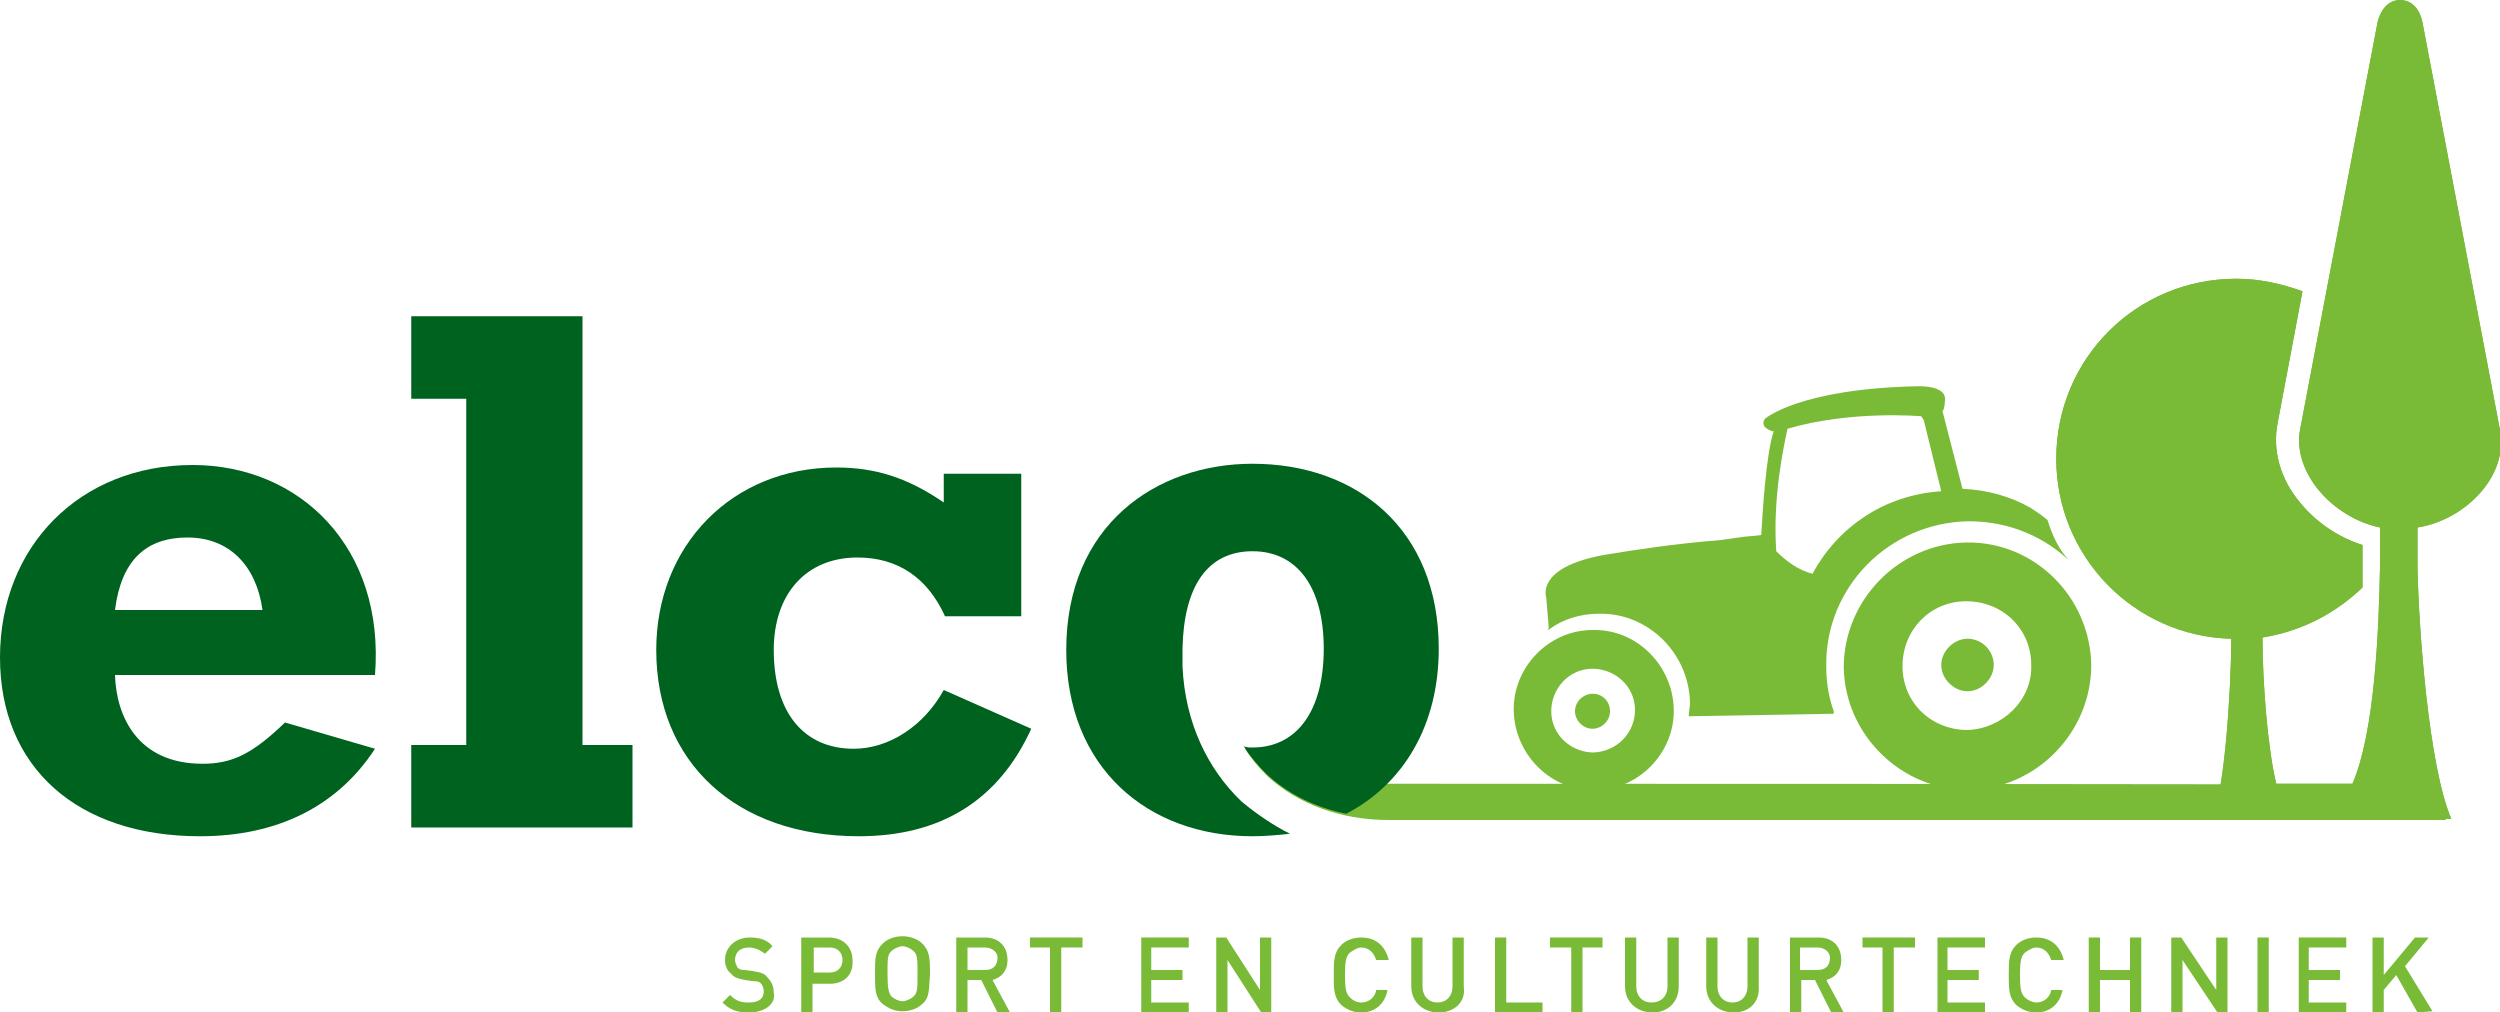 <?xml version="1.0" encoding="utf-8"?>
<!-- Generator: Adobe Illustrator 25.2.2, SVG Export Plug-In . SVG Version: 6.00 Build 0)  -->
<svg version="1.1" id="Laag_1" xmlns="http://www.w3.org/2000/svg" xmlns:xlink="http://www.w3.org/1999/xlink" x="0px" y="0px"
	 width="200px" height="81px" viewBox="0 0 200 81" style="enable-background:new 0 0 200 81;" xml:space="preserve">
<style type="text/css">
	.st0{fill:#79BA36;}
	.st1{fill:#00621F;}
</style>
<g id="Beeldmerk">
	<path class="st0" d="M127.4,50.4c-3.5,0-6.4,3-6.3,6.5c0.1,3.5,3,6.4,6.5,6.3c3.5,0,6.4-3,6.3-6.5
		C133.8,53.2,130.9,50.3,127.4,50.4 M127.5,60.2c-1.8,0-3.4-1.4-3.4-3.3c0-1.8,1.4-3.4,3.3-3.4c1.8,0,3.4,1.4,3.4,3.3
		C130.8,58.6,129.4,60.1,127.5,60.2 M127.4,55.5c-0.7,0-1.4,0.6-1.4,1.4c0,0.7,0.6,1.4,1.4,1.4c0.7,0,1.4-0.6,1.4-1.4
		C128.8,56.1,128.2,55.5,127.4,55.5"/>
	<path class="st0" d="M157.3,43.4c-5.4,0.1-9.8,4.6-9.8,10c0.1,5.4,4.6,9.8,10,9.8c5.4-0.1,9.8-4.6,9.8-10
		C167.2,47.7,162.7,43.3,157.3,43.4 M157.4,58.4c-2.9,0-5.2-2.2-5.2-5.1c0-2.9,2.2-5.2,5.1-5.2c2.9,0,5.2,2.2,5.2,5.1
		C162.6,56,160.2,58.3,157.4,58.4 M157.4,51.1c-1.1,0-2.1,1-2.1,2.1s1,2.1,2.1,2.1c1.1,0,2.1-1,2.1-2.1S158.6,51.1,157.4,51.1"/>
	<path class="st0" d="M163.8,41.6c-0.6-0.5-1.1-0.8-1.4-1l0,0c-1.6-0.9-3.4-1.4-5.4-1.5l-1.6-6.2c0.2-0.2,0.2-1,0.2-1
		c0-1.1-2.2-1-2.2-1c-9.5,0.2-12.2,2.6-12.2,2.6c-0.5,0.7,0.6,1,0.6,1s0,0,0.1,0c-0.6,1.7-0.9,6.5-1,8.3c-0.6,0.1-1.3,0.1-1.8,0.2
		l-1.4,0.2c-3.8,0.3-7,0.8-9.4,1.2c-5.5,1-4.6,3.4-4.6,3.4l0.2,2.4c0,0.1-0.1,0.2-0.1,0.2s0.1,0,0.2-0.1c1.1-0.8,2.5-1.2,3.9-1.2
		c3.9-0.1,7.2,3.1,7.3,7.1c0,0.4-0.1,0.7-0.1,1.1l11.6-0.2v-0.2c-0.4-1.1-0.6-2.3-0.6-3.6c-0.1-6.3,5-11.5,11.4-11.6
		c3.3,0,6.2,1.3,8.3,3.4C164.8,44.2,164.2,42.9,163.8,41.6z M145,45.9c-1.2-0.3-2.2-1.1-2.9-1.8c-0.3-4.3,0.6-8.4,0.9-9.8
		c5.1-1.5,10.7-1,10.7-1l0.2,0.3l1.4,5.7C150.7,39.6,147,42.2,145,45.9z"/>
	<path class="st0" d="M167.3,47.6C167.4,47.7,167.4,47.7,167.3,47.6L167.3,47.6C167.4,47.7,167.3,47.6,167.3,47.6z"/>
	<path class="st0" d="M196.1,65.5c-1.8-4.2-2.6-15.1-2.7-20.1l0,0V44c0-0.8,0-1.5,0-1.8c3.8-0.6,7.3-4.1,6.6-7.8l-6.2-32.6
		C193.6,0.8,193,0,192,0c-1,0-1.6,0.9-1.8,1.8l-6.2,32.6c-0.6,3.4,2.6,7,6.4,7.8c0,0.4,0,1,0,1.8v1.4l0,0c-0.1,5-0.4,13.1-2.2,17.3
		h-6.1c-0.7-2.9-1.1-8.2-1.1-11.7c3.1-0.5,5.8-1.9,8-4v-3.4c-1.9-0.6-3.7-1.8-5-3.4c-1.6-1.9-2.2-4.2-1.8-6.3l2-10.6
		c-1.7-0.6-3.4-1-5.3-1c-8,0-14.4,6.4-14.4,14.4c0,7.8,6.2,14.2,14,14.4c0,4.2-0.6,13-1.6,14.3L196.1,65.5"/>
	<path class="st0" d="M196.1,65.5c-1.8-4.2-2.6-15.1-2.7-20.1l0,0V44c0-0.8,0-1.5,0-1.8c3.8-0.6,7.3-4.1,6.6-7.8l-6.2-32.6
		C193.6,0.8,193,0,192,0c-1,0-1.6,0.9-1.8,1.8l-6.2,32.6c-0.6,3.4,2.6,7,6.4,7.8c0,0.4,0,1,0,1.8v1.4l0,0c-0.1,5-0.4,13.1-2.2,17.3
		h-6.1c-0.7-2.9-1.1-8.2-1.1-11.7c3.1-0.5,5.8-1.9,8-4v-3.4c-1.9-0.6-3.7-1.8-5-3.4c-1.6-1.9-2.2-4.2-1.8-6.3l2-10.6
		c-1.7-0.6-3.4-1-5.3-1c-8,0-14.4,6.4-14.4,14.4c0,7.8,6.2,14.2,14,14.4c0,4.2-0.6,13-1.6,14.3L196.1,65.5L196.1,65.5z"/>
	<path class="st0" d="M110.9,62.7c-0.7,0-1.1,0-1.4,0c-0.3,0-0.6-0.1-1.1-0.2l0,0h-0.1c-2.1-0.4-3.8-1.3-5-2.5
		c-0.2-0.2-0.4-0.4-0.6-0.6c-0.7,0.3-1.5,0.6-2.4,0.6c-0.2,0-0.5,0-0.7-0.1c0.5,0.8,1.1,1.5,1.8,2.2c2.4,2.2,5.8,3.5,9.7,3.5h84.6
		l-2.5-2.8C188.3,62.7,114.3,62.7,110.9,62.7z"/>
</g>
<g id="Elco">
	<path class="st1" d="M30,59.9c-3,4.6-7.8,7-14,7c-9.8,0-16-5.5-16-14.3c0-8.9,6.4-15.4,15.4-15.4c8.6,0,15.4,6.6,14.6,16.8H9.2
		c0.1,3.3,1.8,7.1,7,7.1c2.4,0,4-0.8,6.6-3.3L30,59.9z M21,48.8c-0.5-3.6-2.7-5.8-6-5.8s-5.3,1.8-5.8,5.8H21z"/>
	<polygon class="st1" points="32.9,59.6 37.3,59.6 37.3,31.9 32.9,31.9 32.9,25.3 46.6,25.3 46.6,59.6 50.6,59.6 50.6,66.2 
		32.9,66.2 	"/>
	<path class="st1" d="M81.8,49.3h-6.2c-1.4-3.1-3.8-4.7-7-4.7c-4.1,0-6.7,2.9-6.7,7.4c0,5,2.4,7.9,6.4,7.9c2.8,0,5.6-1.8,7.2-4.7
		l7,3.1c-2.6,5.7-7.2,8.6-13.8,8.6c-9.8,0-16.2-5.9-16.2-14.9c0-8.4,6.1-14.6,14.4-14.6c3.1,0,5.7,0.8,8.6,2.8v-2.3h6.2V49.3
		L81.8,49.3z"/>
	<path class="st1" d="M100.2,37.1c-7.7,0-14.9,4.9-14.9,14.9c0,9.4,6.5,14.9,14.9,14.9c1,0,2.1-0.1,3-0.2c-1.4-0.7-2.7-1.6-3.9-2.6
		c-2.7-2.6-4.5-6.3-4.7-10.8c0-0.1,0-0.2,0-0.2c0-0.1,0-0.2,0-0.3c0-0.2,0-0.3,0-0.5V52v-0.1l0,0c0.1-5,2-7.8,5.6-7.8
		c3.6,0,5.7,2.9,5.7,7.8s-2.1,7.9-5.7,7.9c-0.2,0-0.5,0-0.7-0.1c0.5,0.8,1.1,1.5,1.8,2.2c1.7,1.6,3.9,2.7,6.4,3.2
		c4.6-2.4,7.4-7.1,7.4-13.2C115.1,42.3,108.5,37.1,100.2,37.1z"/>
</g>
<g id="Sport_en_cultuurtechniek">
	<path class="st0" d="M59.9,81c-0.9,0-1.5-0.2-2.1-0.8l0.6-0.6c0.5,0.5,0.9,0.6,1.5,0.6c0.8,0,1.2-0.3,1.2-0.9
		c0-0.2-0.1-0.5-0.2-0.6c-0.2-0.2-0.3-0.2-0.6-0.2l-0.7-0.1c-0.5-0.1-0.9-0.2-1.1-0.5c-0.3-0.2-0.5-0.6-0.5-1.1c0-1,0.8-1.8,2-1.8
		c0.8,0,1.4,0.2,1.8,0.7l-0.6,0.6c-0.4-0.3-0.8-0.5-1.3-0.5c-0.7,0-1.1,0.4-1.1,1c0,0.2,0.1,0.4,0.2,0.6c0.2,0.2,0.4,0.2,0.6,0.2
		l0.7,0.1c0.6,0.1,0.9,0.2,1.1,0.5c0.3,0.3,0.5,0.7,0.5,1.2C62.1,80.3,61.2,81,59.9,81z"/>
	<path class="st0" d="M66.4,78.7H65V81h-0.9v-6h2.2c1.2,0,1.9,0.8,1.9,1.8C68.3,77.9,67.6,78.7,66.4,78.7z M66.4,75.8h-1.3v2h1.3
		c0.6,0,1-0.4,1-1C67.4,76.2,67,75.8,66.4,75.8z"/>
	<path class="st0" d="M73.8,80.3c-0.4,0.4-1,0.6-1.6,0.6c-0.6,0-1.1-0.2-1.6-0.6C70,79.8,70,79.1,70,77.9s0-1.8,0.6-2.4
		c0.4-0.4,1-0.6,1.6-0.6c0.6,0,1.2,0.2,1.6,0.6c0.6,0.6,0.6,1.3,0.6,2.4C74.3,79.1,74.4,79.8,73.8,80.3z M73.1,76.1
		c-0.2-0.2-0.6-0.4-0.9-0.4s-0.7,0.2-0.9,0.4C71,76.4,71,76.7,71,77.9s0.1,1.5,0.3,1.8c0.2,0.2,0.6,0.4,0.9,0.4s0.7-0.2,0.9-0.4
		c0.3-0.3,0.3-0.6,0.3-1.8S73.4,76.4,73.1,76.1z"/>
	<path class="st0" d="M79.8,81l-1.3-2.6h-1.1V81h-0.9v-6h2.3c1.1,0,1.8,0.7,1.8,1.8c0,0.9-0.5,1.4-1.2,1.6l1.4,2.6H79.8z M78.8,75.8
		h-1.4v1.8h1.4c0.6,0,1-0.3,1-1C79.8,76.2,79.4,75.8,78.8,75.8z"/>
	<path class="st0" d="M84.9,75.8V81H84v-5.2h-1.6V75h4.2v0.8H84.9z"/>
	<path class="st0" d="M91.3,81v-6h3.8v0.8h-3v1.8h2.5v0.8h-2.5v1.8h3v0.8L91.3,81L91.3,81z"/>
	<path class="st0" d="M100.9,81l-2.7-4.2V81h-0.9v-6h0.8l2.7,4.2V75h0.9v6H100.9z"/>
	<path class="st0" d="M108.9,81c-0.6,0-1.1-0.2-1.6-0.6c-0.6-0.6-0.6-1.3-0.6-2.4s0-1.8,0.6-2.4c0.4-0.4,1-0.6,1.6-0.6
		c1.1,0,1.9,0.6,2.2,1.8h-1c-0.2-0.6-0.6-1-1.2-1c-0.3,0-0.6,0.2-0.9,0.4c-0.3,0.3-0.4,0.6-0.4,1.8c0,1.2,0.1,1.5,0.4,1.8
		c0.2,0.2,0.5,0.4,0.9,0.4c0.6,0,1.1-0.4,1.2-1h0.9C110.8,80.3,110,81,108.9,81z"/>
	<path class="st0" d="M115.1,81c-1.2,0-2.2-0.8-2.2-2.1V75h0.9v3.9c0,0.8,0.5,1.3,1.2,1.3c0.7,0,1.2-0.5,1.2-1.3V75h0.9v3.9
		C117.3,80.2,116.3,81,115.1,81z"/>
	<path class="st0" d="M119.6,81v-6h0.9v5.2h2.9V81H119.6L119.6,81z"/>
	<path class="st0" d="M126.6,75.8V81h-0.9v-5.2h-1.7V75h4.2v0.8H126.6z"/>
	<path class="st0" d="M132.2,81c-1.2,0-2.2-0.8-2.2-2.1V75h0.9v3.9c0,0.8,0.5,1.3,1.2,1.3c0.8,0,1.3-0.5,1.3-1.3V75h0.9v3.9
		C134.3,80.2,133.4,81,132.2,81z"/>
	<path class="st0" d="M138.7,81c-1.2,0-2.2-0.8-2.2-2.1V75h0.9v3.9c0,0.8,0.5,1.3,1.2,1.3c0.7,0,1.2-0.5,1.2-1.3V75h0.9v3.9
		C140.8,80.2,139.9,81,138.7,81z"/>
	<path class="st0" d="M146.5,81l-1.3-2.6h-1.1V81h-0.9v-6h2.3c1.1,0,1.8,0.7,1.8,1.8c0,0.9-0.5,1.4-1.2,1.6l1.4,2.6H146.5z
		 M145.4,75.8h-1.4v1.8h1.4c0.6,0,1-0.3,1-1C146.4,76.2,146,75.8,145.4,75.8z"/>
	<path class="st0" d="M151.5,75.8V81h-0.9v-5.2H149V75h4.2v0.8H151.5z"/>
	<path class="st0" d="M155,81v-6h3.8v0.8h-3v1.8h2.5v0.8h-2.5v1.8h3v0.8L155,81L155,81z"/>
	<path class="st0" d="M162.9,81c-0.6,0-1.1-0.2-1.6-0.6c-0.6-0.6-0.6-1.3-0.6-2.4s0-1.8,0.6-2.4c0.4-0.4,1-0.6,1.6-0.6
		c1.1,0,1.9,0.6,2.2,1.8h-1c-0.2-0.6-0.6-1-1.2-1c-0.3,0-0.6,0.2-0.9,0.4c-0.3,0.3-0.4,0.6-0.4,1.8c0,1.2,0.1,1.5,0.4,1.8
		c0.2,0.2,0.6,0.4,0.9,0.4c0.6,0,1.1-0.4,1.2-1h0.9C164.8,80.3,164,81,162.9,81z"/>
	<path class="st0" d="M170.4,81v-2.6H168V81h-0.9v-6h0.9v2.6h2.4V75h0.9v6H170.4z"/>
	<path class="st0" d="M177.4,81l-2.8-4.2V81h-0.9v-6h0.8l2.8,4.2V75h0.9v6H177.4z"/>
	<path class="st0" d="M180.6,81v-6h0.9v6H180.6z"/>
	<path class="st0" d="M183.9,81v-6h3.8v0.8h-3v1.8h2.5v0.8h-2.5v1.8h3v0.8L183.9,81L183.9,81z"/>
	<path class="st0" d="M193.4,81l-1.7-3l-1,1.2V81h-0.9v-6h0.9v3l2.5-3h1.1l-1.9,2.3l2.2,3.6L193.4,81L193.4,81z"/>
</g>
</svg>
